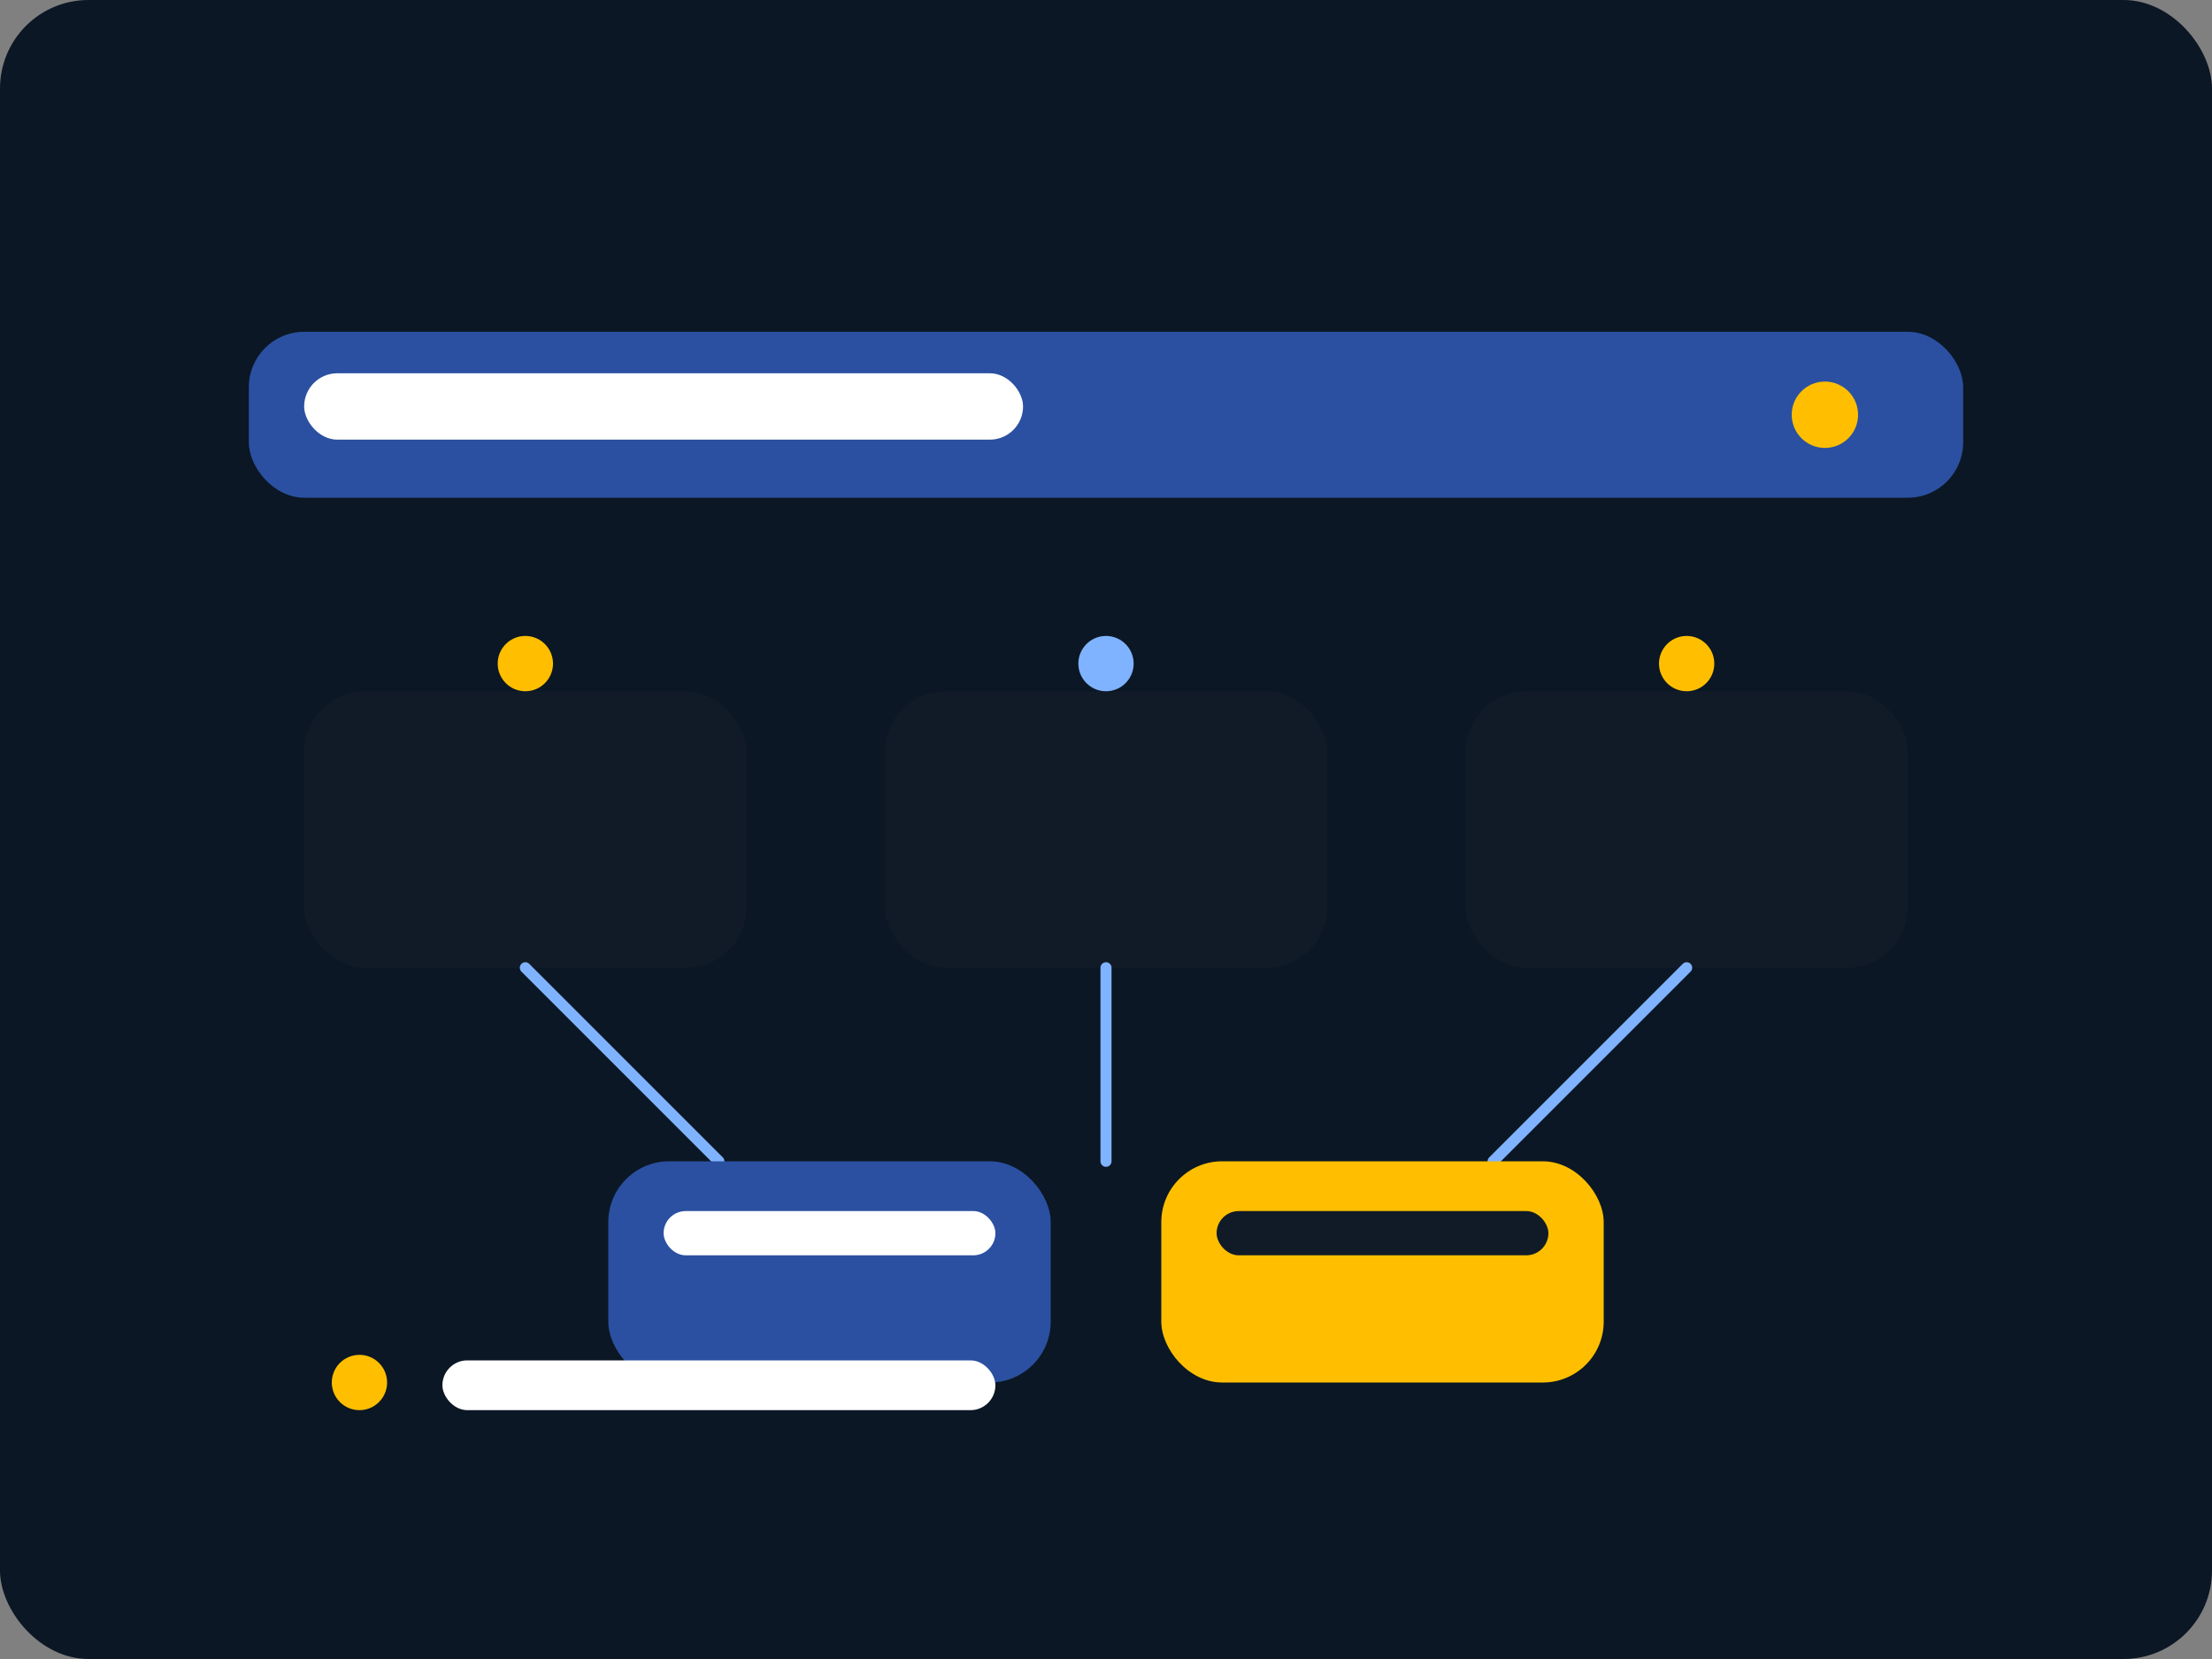 
                 <svg xmlns='http://www.w3.org/2000/svg' viewBox='0 0 800 600'>
                   <rect x="0" y="0" width="800" height="600" fill="#808080" stroke="none"/>
                   <rect width='800' height='600' rx='32' fill='#0b1724'/>
                   <rect x='90' y='120' width='620' height='60' rx='20' fill='#2b50a1'/>
                   <rect x='110' y='135' width='260' height='24' rx='12' fill='#ffffff33'/>
                   <circle cx='660' cy='150' r='12' fill='#ffbf00'/>
                   <rect x='110' y='250' width='160' height='100' rx='22' fill='#111b27'/>
                   <rect x='320' y='250' width='160' height='100' rx='22' fill='#111b27'/>
                   <rect x='530' y='250' width='160' height='100' rx='22' fill='#111b27'/>
                   <circle cx='190' cy='240' r='10' fill='#ffbf00'/>
                   <circle cx='400' cy='240' r='10' fill='#7fb3ff'/>
                   <circle cx='610' cy='240' r='10' fill='#ffbf00'/>
                   <line x1='190' y1='350' x2='260' y2='420' stroke='#7fb3ff' stroke-width='4' stroke-linecap='round'/>
                   <line x1='400' y1='350' x2='400' y2='420' stroke='#7fb3ff' stroke-width='4' stroke-linecap='round'/>
                   <line x1='610' y1='350' x2='540' y2='420' stroke='#7fb3ff' stroke-width='4' stroke-linecap='round'/>
                   <rect x='220' y='420' width='160' height='80' rx='22' fill='#2b50a1'/>
                   <rect x='420' y='420' width='160' height='80' rx='22' fill='#ffbf00'/>
                   <rect x='240' y='438' width='120' height='16' rx='8' fill='#ffffff33'/>
                   <rect x='440' y='438' width='120' height='16' rx='8' fill='#111b27'/>
                   <circle cx='130' cy='500' r='10' fill='#ffbf00'/>
                   <rect x='160' y='492' width='200' height='18' rx='9' fill='#ffffff22'/>
                 </svg>